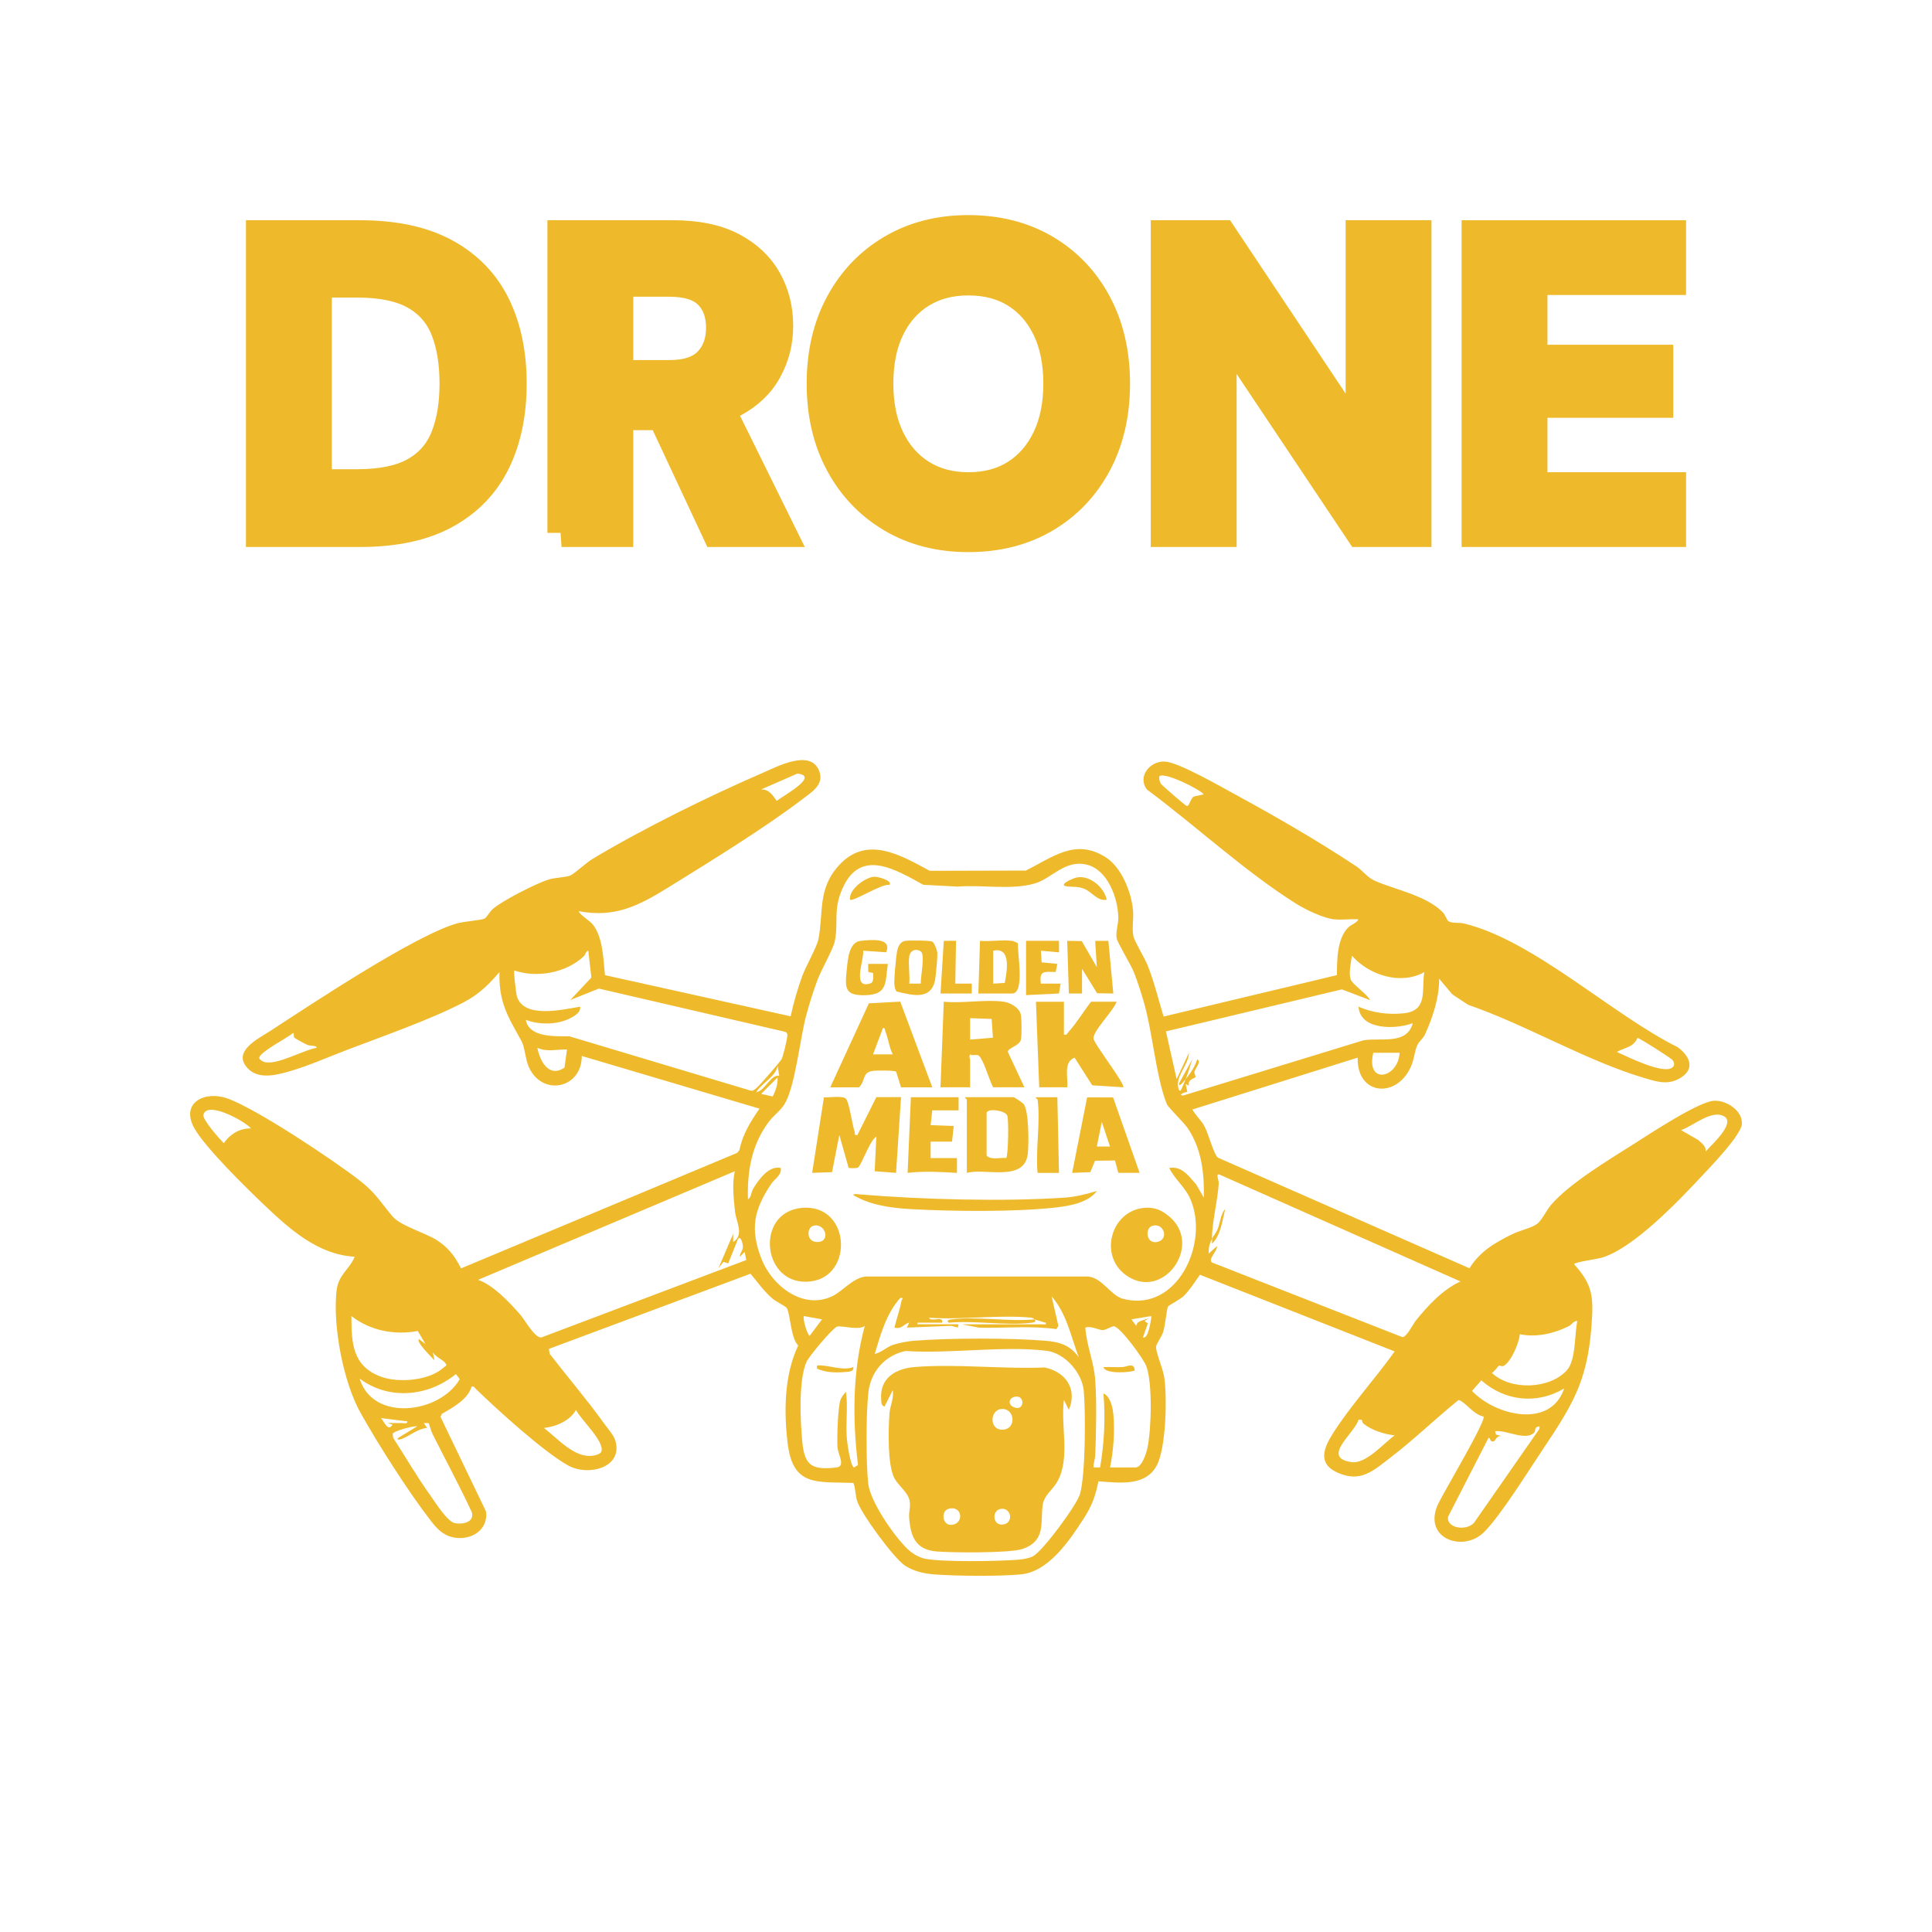 <svg xmlns="http://www.w3.org/2000/svg" id="Layer_1" data-name="Layer 1" viewBox="0 0 1024 1024"><defs><style>      .cls-1 {        stroke: #eeba2b;        stroke-miterlimit: 10;        stroke-width: 15px;      }      .cls-1, .cls-2 {        fill: #eeba2b;      }    </style></defs><g><path class="cls-2" d="M707.38,487.33c-6.03-.68-15.2-5.1-20.42-8.37-26.89-16.84-53.46-41.5-79.06-60.49-5.29-6.99,1.74-15.25,9.52-14.83,7.29.4,29.35,13.14,36.91,17.24,21.24,11.53,44.5,24.98,64.6,38.33,2.94,1.96,6.11,5.94,9.21,7.37,10.47,4.82,27.47,7.8,36.41,16.79,1.49,1.5,2.37,4.39,3.16,4.9,1.91,1.22,5.72.59,8.19,1.19,36.91,8.88,78.61,48.37,113.27,65.54,5.9,4.29,9.57,10.94,2.11,15.92-6.61,4.42-12.49,2.6-19.45.54-30.95-9.12-62.85-28.26-93.69-38.89l-8.4-5.55-6.96-8.29c.11,9.91-3.45,20.61-7.51,29.56-.95,2.1-3.15,3.68-4.02,5.57-1.42,3.06-1.7,7.28-3.15,10.81-7.33,17.85-29.02,16.18-28.51-4.09l-87.62,27.48c1.69,3.04,4.55,5.61,6.25,8.56,2.21,3.85,5.19,15.69,7.41,17.01l133.22,58.58c5.53-8.98,13.65-13.64,22.87-18.17,3.6-1.77,10.13-3.23,12.98-5.34,2.41-1.78,5.02-7.33,7.37-10.07,9.92-11.52,30.58-23.85,43.7-32.18,8.37-5.31,34.13-22.35,42.48-23.01,6.55-.52,15.52,5.18,14.98,12.37-.43,5.8-16.19,22.15-20.88,27.16-12.35,13.23-36.33,38.47-53.22,43.59-2.6.79-14.59,2.37-14.83,3.5,8.09,9.04,10.18,14.77,9.58,27.02-1.61,32.88-8.84,45.34-26.32,71.37-7.46,11.11-22.54,35.41-31.2,43.81-11.11,10.77-32.71,3.04-24.04-15.32,2.61-5.52,25.55-44.09,23.99-46.17-2.11-.35-3.84-1.57-5.49-2.83-1.84-1.4-6.44-6.21-7.86-5.84-12.14,9.85-23.53,20.89-35.94,30.41-9.3,7.13-15.83,13.45-28.05,8.04-10.88-4.81-7.33-13.26-2.37-21.02,9.43-14.74,22.39-28.92,32.61-43.25l-103.19-40.62c-2.58,3.51-5.69,8.51-8.84,11.44-1.58,1.47-7.9,4.95-8.14,5.37-.58,1.01-1.53,10.56-2.56,13.58-.82,2.42-3.54,6.24-3.74,7.67-.33,2.42,3.58,11.7,4.25,15.76,1.74,10.63,1.08,38.04-3.91,47.31-6.02,11.2-20.07,9.12-30.89,8.32-1.58,7.78-3.37,12.85-7.62,19.45-7.64,11.86-18.77,28.65-33.74,29.93-12.2,1.05-33.1.87-45.43,0-5.39-.38-11.58-1.76-16.04-4.89-5.84-4.11-23.03-27.37-25.11-34.21-.99-3.27-.73-6.38-1.93-9.41-19.4-.73-32.04,2.17-34.84-20.98-2.06-17-1.83-36.25,5.59-51.86-4.11-4.13-4.06-16.63-6.14-19.98-.44-.7-5.79-3.43-7.41-4.8-4.56-3.86-7.92-8.75-11.74-13.26l-106.87,39.85.44,2.61c9.45,12.25,19.66,24.14,28.69,36.72,1.73,2.41,5.1,6.24,5.96,8.86,4.81,14.59-14.04,19.61-24.91,13.57-12.81-7.11-38.05-29.94-49.07-40.76-.7-.69-.7-1.29-2.09-.95-2.01,6.75-9.89,11.02-15.74,14.4l-.71,1.56,24.1,50.11c1.43,10.1-8.28,15.65-17.31,13.78-5.55-1.15-8.78-4.74-12.01-8.92-11.8-15.22-27.66-40.15-37.14-57.05-9.23-16.46-14.84-46.23-12.72-64.91.95-8.35,6.79-11.1,9.59-17.87-19.62-1.15-34.53-14.7-47.98-27.47-9.37-8.9-31.17-30.25-36.99-40.63-7.62-13.58,5.61-20.07,17.55-15.8,15.42,5.51,56.09,32.62,69.97,43.41,8.78,6.82,10.94,11.38,17.52,19.11,4.29,5.04,16.98,8.53,23.28,12.48,6.17,3.87,9.8,8.59,13.01,15.07l146.35-61.21,1.2-1.41c1.59-8.27,5.97-15.29,10.65-22.04l-94.19-27.93c.04,17.33-20.97,21.71-28.08,5.84-1.86-4.15-2.04-10.25-3.82-13.63-4.08-7.74-8.48-13.99-10.6-23.42-.98-4.33-1.28-8.84-1.12-13.28-5.52,6.53-10.96,11.82-18.59,15.85-17.55,9.28-44.07,18.47-63.17,25.79-9.09,3.49-19.36,8-28.55,10.7-7.09,2.08-17.17,5.04-23.15-1.31-8.5-9.02,5.79-15.76,12.3-20,21.8-14.21,76.14-50.33,98.49-56.76,3.71-1.07,12.98-1.72,14.83-2.61.87-.42,2.8-3.8,4.42-5.18,5.19-4.42,23.11-13.6,29.76-15.59,2.87-.86,9.45-1.17,11.18-2.04,2.96-1.48,8.16-6.61,11.93-8.87,26.95-16.18,61.47-33.14,90.39-45.68,7.21-3.13,24.14-12.12,29.17-1.83,3.76,7.7-2.9,11.71-8.25,15.78-20.53,15.62-48.75,32.98-71,46.75-15.66,9.69-28.41,16.49-47.9,12.73,1.95,3.17,5.59,4.48,7.85,7.41,5.12,6.65,5.38,18.41,6.19,26.52l98.42,21.82c1.57-7.21,3.63-14.38,6.15-21.32,1.85-5.09,7.77-15.51,8.54-19.37,2.88-14.36-.59-26.91,11.08-39.51,14.79-15.97,32.7-5.09,47.96,3.08l50.92-.13c14.36-7.11,26.18-17.22,42.26-7.11,8.42,5.3,13.69,18.45,14.56,28.18.39,4.35-.64,9.6.21,13.74.54,2.63,5.9,11.4,7.45,15.23,3.58,8.86,5.75,18.23,8.56,27.33l91.86-21.95c.03-7.85,0-19.06,5.84-25.13,1.69-1.75,4.43-2.27,5.59-4.44-4.06-.32-8.67.45-12.65,0ZM403.42,418.42c4.3-.09,6.04,3.07,8.27,6.07,3.41-2.75,23-13.27,10.9-14.45l-19.17,8.38ZM638.04,421.03c-2.4-2.89-21.09-12.08-23.55-9.58-.22,1.61.02,2.58.83,3.97.45.77,12.74,11.4,13.58,11.72,1.66.65,2.01-4.86,4.46-5.11l4.68-.99ZM638.03,634.73c.33-12.86-1.13-25.62-8.36-36.55-2.24-3.39-10.48-11.09-11.29-13.13-5.75-14.49-7.42-37.77-12.18-54.11-1.45-4.99-3.32-10.89-5.25-15.69-1.67-4.17-8.69-15.62-9.11-17.94-.61-3.37,1-7.47.88-11.32-.31-10.26-5.66-25.05-16.78-27.72-11.42-2.75-18.36,7.2-27.27,9.91-12.29,3.75-28.23.64-41.08,1.74l-18.22-.97c-14.63-8.01-33.22-19.61-42.78,1.81-5.2,11.65-2.06,18.01-4.13,28.14-.83,4.05-7.18,15.13-9.18,20.48-2.34,6.27-4.37,12.74-6.08,19.22-3.19,12.07-5.74,36.99-11.23,46.34-2.17,3.69-5.77,6.1-8.19,9.26-9.36,12.21-11.76,26.25-11.35,41.41,1.74-.78,1.69-3.79,2.75-5.53,2.97-4.91,8.26-12.42,14.68-11.04.45,3.94-3.22,5.66-5.08,8.43-9.2,13.71-11.37,23.89-5.17,39.77,5.55,14.21,22.04,27.28,37.62,19.72,5.57-2.7,10.65-9.54,17.53-10.38h117.79c7.7.54,12.05,10.08,18.7,11.82,28.64,7.52,45.94-29.56,35.6-53.04-2.76-6.27-8.19-10.28-11.15-16.32,6.84-1.15,10.36,4.38,14.34,8.77l3.97,6.92ZM302.24,530.06l11.2-11.94-1.62-14.21c-1.35.16-1.36,1.98-2.56,3.09-9.39,8.69-24.66,11.45-36.68,7.37-.43.5.88,11.57,1.25,13.13,3.04,12.75,24.33,7.63,33.63,6.06.59,3.04-3.21,5.12-5.51,6.26-6.84,3.39-16.18,3.42-23.26.72,1.72,9.5,15.51,8.67,23.1,8.73l96.05,28.77c1.47.33,2.05-.62,3-1.26,1.25-.84,12.58-13.89,13.41-15.37s3.11-11.07,3.08-12.67c-.02-1.11-.37-1.63-1.45-1.92l-98.48-22.85-15.17,6.09ZM628.45,571.94c2.46-3.01,4.9-6.55,6.12-10.46,2.42,1.15-1.18,4.92-1.51,6.67-.16.87.88,2.3.55,2.79-.45.66-4.3,1.11-3.43,4.51l-1.72-.89.86,4.35c-.48-.55-5.58,1.53-2.2,1.74l95.48-29.25c8.82-1.59,23.14,2.69,26.2-9.11-8.95,3.41-27.89,3.82-28.77-8.72,7.5,3.26,15.81,4.36,23.98,3.49,13-1.39,9.36-12.12,10.89-21.81-12.48,6.99-29.21,1.69-38.36-8.72-.53,3.61-1.74,8.96-.7,12.47.8,2.68,8.86,7.86,10.29,11.07l-14.91-5.68-93.25,22.27,5.68,25.28,6.53-13.95c-.17,6.4-7.05,12.14-5.7,18.34.17.77.3,1.97,1.33,1.71.93-2.04,1.8-4.01,2.63-6.1-.19.23-4.03,5.21-3.48,2.2l6.96-12.66c-1.06,3.41-2.17,7.17-3.48,10.47ZM155.93,549.86c-.49-.73.14-2.53-.65-2.34-2.35,2.33-18.59,10.45-17.89,13.49.65.81,1.61,1.53,2.59,1.83,6.6,2.05,20.86-6.38,27.93-7.49-.4-1.46-3.23-.84-4.99-1.54-1.12-.45-6.6-3.37-7-3.96ZM886.34,561.73c-.9-1.06-17.36-11.59-18.46-11.62-2.05,5.05-6.81,5.12-10.92,7.44,5.44,2.45,24.4,11.93,29.29,8.34,1.57-1.22,1.26-2.77.08-4.16ZM300.5,556.24c-5.44-.11-10.45,1.48-15.69-.87,1.4,7.15,6.15,16.08,14.39,10.47l1.31-9.6ZM741.83,557.98h-13.95c-4.1,17.1,13.16,13.78,13.95,0ZM413.01,570.19l-.86-5.23c-1.05,5.8-8.31,8.94-11.35,13.94,4.81-.78,7.54-9.49,12.2-8.71ZM403.42,579.78l6.14,1.39c1.54-3.11,2.8-6.58,2.57-10.1l-8.71,8.71ZM133.03,598.09c-2.9-3.62-23.34-15-25.21-7.23-.62,2.56,8.61,12.88,10.81,15.08,3.29-4.84,8.47-8.02,14.39-7.84ZM904.08,610.31c2.59-3.17,16.37-15.16,9.56-18.73-6.66-3.49-16.43,5.35-22.65,7.4l9.13,5.25c1.87,1.75,4.14,3.2,3.96,6.08ZM389.46,620.79l-136.06,57.55c8.14,2.82,16.43,11.75,22.25,18.32,2.49,2.81,7.69,12.46,11.25,12.23l108.64-41.05-.85-4.31-2.6,2.61c.05-2.23,1.7-3.05,1.68-5.56,0-.58-.83-5.68-2.55-4.03l-5.25,13.09-2.53-.82-2.69,3.43,7.85-18.31v4.35c6-3.81,1.59-10.56.97-16.24-.73-6.61-1.62-14.98-.1-21.26ZM642.4,656.54c.71-1.46,2.25-3.2,3.04-5.25,1.31-3.42,1.6-8,3.93-10.45-1.43,5.84-2.46,14.29-6.96,18.32-.03-.87,0-1.74,0-2.62-1.08,2.25-2.08,4.86-1.74,7.85l4.36-3.92c.24,2.76-5.01,6.88-2.61,8.69l100.89,39.55c2.27.03,5.57-6.89,7.26-8.98,6.41-7.89,14.14-16.27,23.52-20.53l-127.78-56.68c-2.14-.54-.23,2.9-.35,4.8-.55,8.78-3.73,21.56-3.57,29.22ZM548.21,699.28c-.11-.03-.13-.75-2.07-.93-16.99-1.58-36.49,1.3-53.75.07.95,2.57,7.81-1.28,6.97,2.61h-13.08v.87h21.81l-.42,1.73-3.45-.91-23.59.94,1.3-2.62c-2.86.53-3.93,3.7-7.85,2.6,1.13-4.72,2.84-9.38,3.72-14.16.21-1.14,1.64-1.71-.65-1.52-7.29,8.05-10.44,19.36-13.53,29.64,3.54-.72,6.14-3.57,9.62-4.76,2.94-1.01,7.79-1.94,10.89-2.19,18.39-1.5,51.43-1.57,69.79-.04,7.79.65,13.21,2.3,17.84,8.75-4.14-10.95-6.41-23.19-14.39-32.27l3.6,15.64-1.08,1.73c-13.58-1.88-27.22-.44-40.92-.76l-9.12-1.78h44.48v-.86c-2.12-.41-3.99-1.25-6.11-1.75,1.42,1.07-.01,1.58-1.29,1.75-13.42,1.71-30.26-1.28-44.06,0-1.42-1.08.02-1.58,1.29-1.74,13.42-1.71,30.26,1.28,44.06,0ZM225.49,712.35l-4.05-6.91c-12.34,2.36-25.27-.18-35.19-7.91.03,14.16.47,26.41,15.45,32.07,9.32,3.53,25.69,2.25,33.31-4.67,1.22-1.11,2.22-1.01.97-2.56-1.34-1.67-5.23-3.31-6.57-5.65l.88,4.35c-1.34-1.69-9.77-9.54-8.28-11.33l3.48,2.61ZM435.69,699.29l-9.59-1.75c-.81.83,1.57,9.76,3.05,10.46l6.54-8.71ZM610.13,697.54l-10.46,1.75,2.6,3.47c.13-3,4.76-2.94,6.98-4.35l-2.6,1.75,1.73,1.3-2.61,7.41c1.88.65,2.84-3.1,3.19-4.21.32-1.04,1.57-6.72,1.16-7.12ZM836.03,700.15c-2.06-.11-2.84,1.89-4.62,2.79-7.71,3.88-17.38,6.06-25.88,4.21-.35,4.63-4.5,14.22-8.28,16.65-1.19.77-2.16-.24-2.87.09-.24.11-2.57,3.41-3.69,3.74,9.89,9.45,30.57,8.7,39.71-1.27,4.97-5.43,4.04-19.05,5.62-26.2ZM458.36,702.77c-3.17,2.54-12.73-.45-14.8.41-2.51,1.05-14.82,15.7-16.15,18.78-4.26,9.84-3.22,31.29-2.17,42.28,1.21,12.69,5.22,14.97,17.91,13.58,5.4-.59.92-6.76.71-11.08-.23-4.8.19-21.11,1.66-24.92.55-1.42,1.81-2.99,2.82-4.15,1.19,7.88-.12,16.06.44,23.97.18,2.58,1.89,15.69,3.92,16.14l2.05-1.27c-2.96-24.54-2.91-49.78,3.6-73.73ZM588.33,777.78h13.52c3.4,0,5.72-7.56,6.3-10.27,2.1-9.8,2.8-34.23-.59-43.42-1.42-3.84-13.73-20.79-17.2-21.15-.98-.1-4.48,2.13-5.93,2.05-2.58-.13-5.94-2.36-9.18-1.35.6,9.34,4.52,18.16,5.22,27.48.9,11.98.47,27.96.05,40.15-.08,2.22-1.07,4.26-.9,6.5h3.46c2.22-13.1,2.85-26,1.78-39.24,3.66,1.77,4.85,7.16,5.22,10.91.87,8.88.09,19.65-1.74,28.34ZM479.95,716.06c-11,2.33-18.52,10.97-19.72,22.14-1.23,11.4-1.24,36.41-.1,47.85.96,9.72,13.78,28.14,20.89,34.94,2.57,2.46,6.07,4.57,9.59,5.23,9.35,1.77,39.12,1.3,49.35.43,2.4-.21,5.61-.73,7.7-1.89,5.19-2.89,22.98-26.92,24.73-32.84,2.99-10.11,3.04-43.51,2.03-54.74-.86-9.55-10.02-20.06-19.76-21.24-22.96-2.79-51.2,1.71-74.7.11ZM190.61,730.68c7.04,23.22,42.58,18.51,53.07.29l-2.04-2.7c-14.64,11.99-35.49,14.01-51.03,2.42ZM829.05,735.91c-14.37,8.62-31.49,6.74-43.92-4.3l-4.94,5.6c12.36,13.09,41.65,20.27,48.86-1.3ZM288.29,756.85c7.15,5.44,16.08,15.96,25.65,14.73,1.39-.18,4.29-.77,4.79-2.22,1.86-5.42-11.02-16.95-13.43-22.11-3.07,5.72-10.73,8.98-17,9.6ZM215.89,753.36l-13.95-1.74c1.86,2.11,3.75,7.43,6.1,3.49l-2.61-.87c2.46-.09,4.95.09,7.42,0,1.06-.04,3.24.66,3.04-.86ZM721.76,752.49h-1.71c-2.02,7.21-20.18,20.07-3.72,22.47,7.61,1.11,16.91-9.87,22.89-14.2-5.35-.52-12.26-2.7-16.53-6.18-.78-.63-.84-2.02-.93-2.09ZM227.16,754.29l-2.54-.06,1.74,2.6c-4.97.4-9.26,4.32-13.71,5.94-.66.24-2.98.5-1.53-.68l10-6.11c-2.25-.3-12.57,2.51-13.03,4.02l.32,2.11c6.52,10.04,12.53,20.51,19.5,30.25,2.6,3.63,9.05,13.99,13.03,14.89s10.59-.28,9.17-5.65c-6.54-14.18-14.03-27.87-21-41.83-.6-1.21-1.7-5.32-1.94-5.48ZM788.95,762.08l-21.46,41.83c-1,6.65,11.41,7.82,14.46,2.2l34.02-48.85v-1.29c-3.34.48-1.63,2.28-2.95,3.49-4.73,4.34-14.67-1.73-20.59-.87l.41,1.72,3.07.88c-2.39-.65-3.68,2.59-3.92,2.65-2.98.72-1.34-1.43-3.04-1.76Z"></path><path class="cls-2" d="M532.07,530.94c3.34.47,8.16,3.11,8.97,6.73.47,2.11.57,11.67,0,13.59-.9,3.08-6.84,4.15-6.88,6.26l8.8,18.77h-16.57c-2.03-3.59-4.93-14.21-7.43-16.62-1.35-1.3-3.29.29-4.78-.83-.72,1.24,0,2.31,0,3.05v14.39h-15.7l1.74-45.35c9.87,1,22.29-1.34,31.84,0ZM526.28,550.01l-.7-9.96-11.4-.39v11.35s12.09-1,12.09-1Z"></path><path class="cls-2" d="M563.9,530.94v17.44c1.68.39,1.68-.61,2.46-1.47,4.27-4.67,7.99-10.96,11.93-15.98h13.52c-1.49,4.68-12.62,15.47-12.22,19.57.28,2.8,17.16,24.45,15.7,25.78l-16.39-1.05-9.34-14.65c-6.11,2.33-3.34,10.51-3.92,15.71h-14.83l-1.74-45.35h14.83Z"></path><path class="cls-2" d="M440.05,576.3l20.47-44.51,16.63-.91,16.97,45.42h-16.57l-2.58-8.32c-1.02-.68-9.99-.64-11.86-.45-6.43.65-3.99,4.84-7.8,8.77h-15.26ZM473.19,558.84c-1.95-3.83-2.35-8.26-3.93-12.21-.33-.84-.11-1.99-1.29-1.73l-5.24,13.94h10.47Z"></path><path class="cls-2" d="M477.56,581.53l-2.63,40.11-11.33-.86.87-18.32c-3.43,1.78-7.91,15.34-9.76,16.38-.73.41-4.34.45-4.94.07l-4.91-17.34-3.87,19.69-10.53.38,6.23-40c2.77.14,9.94-1.04,11.68.72s3.32,13.76,4.55,17.3c.39,1.13-.36,2.3,1.52,1.92l10.04-20.07h13.08Z"></path><path class="cls-2" d="M425.05,640.19c25.64-2.24,27.66,35.91,4.9,38.95-26.01,3.47-30.35-36.72-4.9-38.95ZM431.08,649.69c-3.52.96-3.79,8.28,1.62,8.58,8.03.44,4.83-10.34-1.62-8.58Z"></path><path class="cls-2" d="M606.47,640.19c5.42-.47,9.17,1.14,13.26,4.57,18.23,15.29-3.47,45.39-23.12,30.97-14.34-10.52-7.67-34,9.86-35.53ZM610.75,649.71c-4.12,1.22-3.32,10.29,3.11,8.42,5.77-1.69,2.92-10.2-3.11-8.42Z"></path><path class="cls-2" d="M512.44,621.65v-38.81c0-.27-1.1-.67-.87-1.31h25.73c.31,0,4.74,2.99,5.19,3.54,2.94,3.56,2.85,21.53,2.25,26.58-1.81,15.09-22.92,7.28-32.29,10.01ZM522.91,589.82v22.68c2.5,2.5,7.08.95,10.42,1.26,1.03-1,1.44-20.73.49-22.64-1.25-2.53-10.11-3.89-10.92-1.3Z"></path><path class="cls-2" d="M589.95,581.65l14.07,40-11.3-.03-1.75-6.54-10.59.14-2.49,6.04-9.63.4,7.94-40.03,13.75.03ZM588.32,607.69l-4.35-13.07-2.62,13.07h6.97Z"></path><path class="cls-2" d="M508.08,581.53v6.98h-13.96l-.87,7.84,12.23.46-.88,8.28h-11.35s0,8.72,0,8.72h13.96v7.85c-8.8-.52-17.64-1.06-26.16,0l1.74-40.12h25.29Z"></path><path class="cls-2" d="M581.35,631.25c-4.45,6.13-14.2,7.86-21.38,8.7-21.53,2.51-55.66,2.14-77.6.88-10.29-.59-21.18-2.11-30.11-7.41.03-.9,2.87-.4,3.82-.33,32.41,2.67,75.84,3.88,108.3,1.67,5.78-.39,11.47-1.88,16.97-3.52Z"></path><polygon class="cls-2" points="573.5 526.58 566.52 526.58 565.64 498.67 573.36 498.81 581.34 512.62 580.47 498.67 587.46 498.67 590.08 526.58 581.49 526.44 573.5 513.5 573.5 526.58"></polygon><path class="cls-2" d="M536.43,498.67c.42.06,3.01,1.04,3.11,1.41-.46,4.62,3.88,26.5-3.11,26.5h-17.88l.87-27.91c5.36.5,11.8-.69,17.01,0ZM526.4,521.35l6.16-.38c1.05-5.84,3.72-19.25-6.16-17.06v17.44Z"></path><path class="cls-2" d="M475.15,525.5c-1.02-1.61-1.21-3.6-1.15-5.47.11-3.56.63-9.4,1.06-12.97.38-3.15.92-7.67,4.71-8.37,1.83-.34,13.24-.28,14.38.4s2.61,4.7,2.67,6.13c.1,2.4-.68,10.28-1.03,12.97-1.56,12.06-11.54,9.58-20.63,7.3ZM481.92,506.96c-.59,4.4.43,9.85,0,14.39h6.11c-.22-3.17,2.42-15.45.05-17.06-2.61-1.78-5.72-.58-6.16,2.67Z"></path><path class="cls-2" d="M549.95,582.84c-.03-.25-1.31-.98-.87-1.3h11.34s.86,40.12.86,40.12h-11.33c-1.19-12.06,1.6-27.14,0-38.82Z"></path><path class="cls-2" d="M469.66,504.72l-12.16-.82c.57,4.84-6.17,20.65,3.8,17.32,2.07-.69,1.37-3.71,1.49-5.52l-2.57-.52-.1-4.31h10.47c-1.5,9.57.2,16.24-11.82,16.6-11.41.34-10.91-4.05-9.97-13.53.55-5.51,1.15-14.6,7.39-15.27,5.35-.58,16.84-1.83,13.49,6.06Z"></path><path class="cls-2" d="M561.29,498.67v6.1s-9.6-.88-9.6-.88l.38,6.17,8.34.82-.91,4.31c-5.92-.14-8.77-.99-7.82,6.15h10.47s-.88,5.23-.88,5.23l-17.44.87v-28.78h17.44Z"></path><polygon class="cls-2" points="498.49 526.58 500.23 498.67 506.71 498.65 506.33 521.35 515.07 521.34 515.06 526.58 498.49 526.58"></polygon><path class="cls-2" d="M471.45,469.01c-3.9-.91-19.54,9.23-20.92,7.85-.79-5.42,8.04-11.86,12.75-12.17,1.89-.13,9.89,2.02,8.18,4.32Z"></path><path class="cls-2" d="M586.58,476.86c-4.99.96-7.76-4.2-12.03-5.84-3.09-1.18-5.39-.89-8.46-1.14-6.35-.52,2.6-4.46,4.77-4.84,6.75-1.19,14.38,5.21,15.72,11.82Z"></path><path class="cls-2" d="M566.51,747.24l-2.6-5.22c-1.87,13.62,3.51,30.67-3.47,43.2-2.67,4.79-7.21,7.13-7.88,13.05-1.05,9.33,1.57,18.45-10.47,22.67-6.63,2.32-37.6,2.08-45.82,1.35-11.06-.99-13.64-7.94-14.4-17.89-.31-4.07,1.41-6.75-.39-10.93-1.41-3.27-5.62-6.58-7.44-10-3.69-6.93-3.2-25.73-2.62-34.08.3-4.31,2.46-8.17,1.77-12.62l-4.36,8.72c-1.91-.47-1.68-2.4-1.79-3.88-.82-11.34,7.77-16.28,17.9-17.08,22-1.73,46.46,1.17,68.71.26,11.18,2.29,17.52,11.38,12.87,22.44ZM537.49,740.4c-2.75.77-3.34,3.94-.39,5.34,6.15,2.92,6.51-7.04.39-5.34ZM531.2,746.77c-6.45.01-7.28,10.98,0,10.99,7.54.01,6.97-11,0-10.99ZM502.59,799.75c-3.99,1.2-3.31,9.26,2.24,8.41,6.32-.97,5.1-10.62-2.24-8.41ZM530.53,799.73c-4.88.7-4.55,8.47.52,8.33,6.4-.17,5.22-9.15-.52-8.33Z"></path><path class="cls-2" d="M601.41,726.31c-.75.99-15.6,2.38-16.57-1.73,3.33-.09,6.68.1,10.02-.01,2.38-.08,6.31-2.69,6.55,1.74Z"></path><path class="cls-2" d="M452.25,724.57c.67,2.62-3.12,2.52-4.75,2.66-4.88.41-9.96.2-14.43-1.8-.09-1.65-.41-1.78,1.32-1.76,5.63.05,12.47,3.02,17.86.91Z"></path></g><g><path class="cls-1" d="M137.86,282.42V124.22h52.88c18.38,0,33.56,3.28,45.54,9.83s20.87,15.75,26.67,27.57c5.8,11.83,8.7,25.73,8.7,41.7s-2.9,29.87-8.7,41.7c-5.8,11.83-14.65,21.02-26.56,27.57-11.9,6.55-27.12,9.83-45.65,9.83h-52.88ZM168.37,256.2h20.79c12.96,0,23.17-2.11,30.62-6.33,7.46-4.22,12.77-10.28,15.93-18.19,3.16-7.91,4.75-17.36,4.75-28.36s-1.58-20.68-4.75-28.59c-3.16-7.91-8.47-13.97-15.93-18.19-7.46-4.22-17.67-6.33-30.62-6.33h-20.79v105.99Z"></path><path class="cls-1" d="M297.64,282.42V124.22h58.99c12.8,0,23.35,2.19,31.64,6.55,8.28,4.37,14.46,10.21,18.53,17.52,4.07,7.31,6.1,15.41,6.1,24.29s-1.96,16.31-5.88,23.62c-3.92,7.31-10.06,13.19-18.42,17.63-8.36,4.45-19.1,6.67-32.21,6.67h-28.25v61.92h-30.51ZM328.15,198.35h26.67c9.19,0,15.97-2.26,20.34-6.78,4.37-4.52,6.55-10.47,6.55-17.85s-2.15-13.22-6.44-17.51c-4.29-4.29-11.11-6.44-20.45-6.44h-26.67v48.59ZM379.68,282.42l-32.54-69.61h33l34.35,69.61h-34.8Z"></path><path class="cls-1" d="M513.24,285.13c-15.37,0-28.93-3.46-40.68-10.4-11.75-6.93-20.94-16.53-27.57-28.82-6.63-12.28-9.94-26.48-9.94-42.6s3.31-30.32,9.94-42.6c6.63-12.28,15.82-21.88,27.57-28.81,11.75-6.93,25.31-10.4,40.68-10.4s29.15,3.47,40.91,10.4c11.75,6.93,20.91,16.54,27.46,28.81,6.55,12.28,9.83,26.48,9.83,42.6s-3.28,30.32-9.83,42.6c-6.55,12.28-15.71,21.89-27.46,28.82-11.75,6.93-25.39,10.4-40.91,10.4ZM513.24,257.79c9.64,0,17.97-2.22,24.97-6.67,7.01-4.44,12.47-10.74,16.39-18.87,3.92-8.14,5.88-17.78,5.88-28.93s-1.96-20.98-5.88-29.04c-3.92-8.06-9.38-14.27-16.39-18.65-7.01-4.37-15.33-6.55-24.97-6.55s-17.78,2.19-24.86,6.55c-7.08,4.37-12.58,10.59-16.5,18.65-3.92,8.06-5.88,17.74-5.88,29.04s1.96,20.79,5.88,28.93c3.92,8.14,9.41,14.43,16.5,18.87,7.08,4.45,15.37,6.67,24.86,6.67Z"></path><path class="cls-1" d="M617.43,282.42V124.22h30.51l72.77,109.16v-109.16h30.51v158.2h-30.51l-72.77-108.93v108.93h-30.51Z"></path><path class="cls-1" d="M782.18,282.42V124.22h103.96v24.63h-73.45v41.36h66.67v23.73h-66.67v43.84h73.45v24.63h-103.96Z"></path></g></svg>